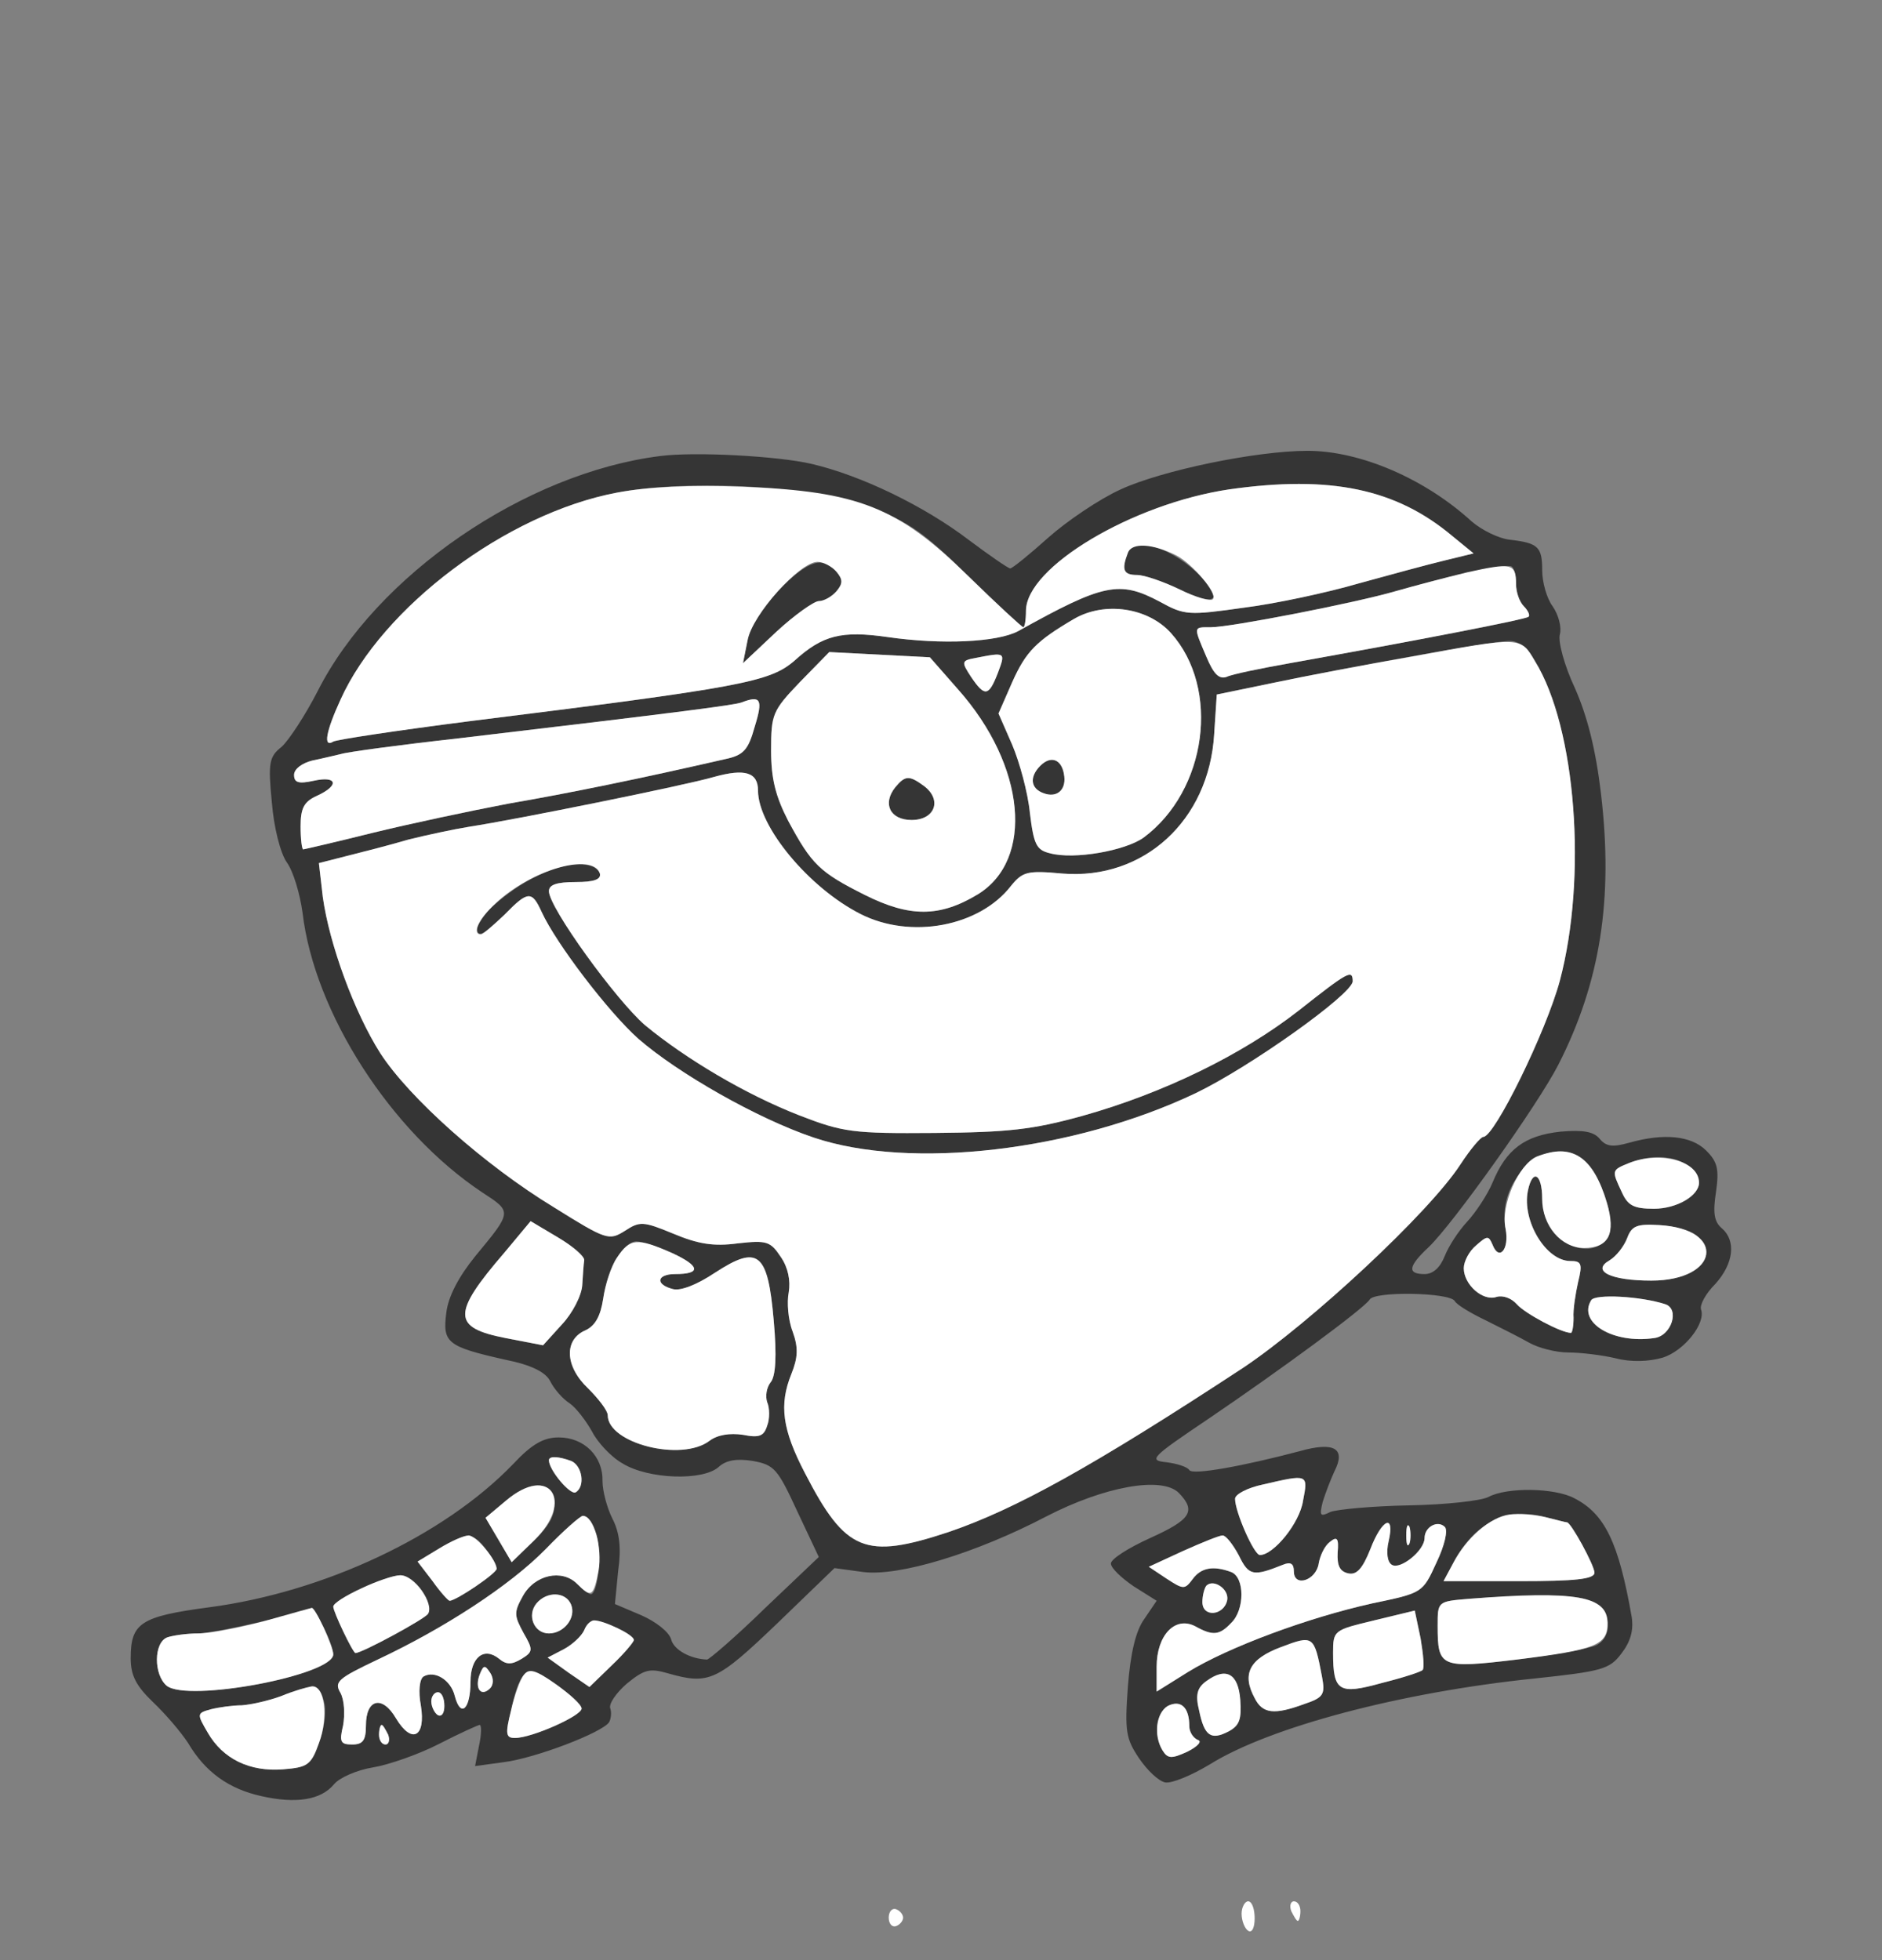 <?xml version="1.0" encoding="UTF-8"?>
<!--?xml version="1.0" standalone="no"?-->
<svg xmlns="http://www.w3.org/2000/svg" version="1.0" width="288pt" height="300pt" viewBox="0 0 288 300" preserveAspectRatio="xMidYMid meet">
  <rect x="0" y="0" width="288" height="300" fill="#808080" stroke="none"/>
  <g transform="translate(0,300) scale(0.1,-0.1)" fill="#353535" stroke="none">
    <path d="M1010 2302 c-206 -26 -434 -182 -524 -360 -19 -37 -44 -75 -55 -85 -19 -15 -21 -24 -15 -85 3 -38 13 -78 23 -92 10 -14 20 -48 24 -77 18 -153 135 -335 275 -428 46 -30 46 -29 -11 -98 -25 -31 -41 -61 -44 -86 -6 -46 1 -52 90 -72 40 -8 62 -19 69 -33 6 -12 19 -27 30 -34 10 -7 25 -27 34 -43 8 -16 29 -39 47 -49 39 -24 123 -27 147 -5 11 10 27 13 52 9 33 -6 38 -12 68 -77 l33 -70 -82 -78 c-45 -44 -86 -79 -89 -79 -26 1 -51 15 -55 31 -3 11 -23 27 -46 37 l-40 17 5 51 c5 35 2 59 -9 80 -8 16 -15 42 -15 57 1 38 -28 67 -67 67 -23 0 -41 -10 -70 -41 -106 -110 -290 -196 -465 -219 -105 -14 -120 -24 -120 -78 0 -26 8 -42 34 -67 19 -18 43 -46 54 -63 26 -44 62 -70 112 -81 53 -12 91 -6 111 18 8 10 35 22 60 26 24 4 70 20 101 36 31 16 60 29 62 29 3 0 3 -14 -1 -32 l-6 -31 44 6 c48 6 150 45 161 61 3 5 4 15 2 21 -3 7 9 24 25 38 27 22 35 24 63 16 63 -18 75 -12 167 76 l88 85 44 -6 c55 -7 173 29 280 85 89 46 177 62 203 36 27 -28 18 -41 -44 -69 -33 -15 -60 -32 -60 -39 0 -7 16 -22 35 -35 l35 -22 -19 -28 c-13 -18 -21 -52 -25 -103 -5 -69 -3 -80 17 -110 13 -19 30 -35 40 -37 10 -2 41 11 69 28 92 57 292 110 496 131 103 11 115 14 133 38 14 18 19 35 16 56 -20 114 -41 158 -88 182 -30 16 -103 17 -131 2 -11 -6 -66 -12 -122 -13 -55 -1 -109 -6 -120 -10 -16 -8 -17 -6 -12 15 4 13 12 34 18 47 18 35 0 46 -53 31 -87 -23 -164 -37 -169 -29 -3 5 -19 10 -35 12 -28 3 -24 7 65 67 109 74 237 168 246 182 7 13 121 11 130 -2 3 -6 25 -19 48 -30 22 -11 52 -26 66 -34 14 -8 41 -15 60 -15 19 0 52 -4 73 -9 23 -6 50 -5 71 1 33 10 67 53 59 74 -2 7 7 24 22 39 28 31 32 66 10 85 -12 10 -14 24 -9 56 5 35 2 46 -15 63 -23 23 -65 27 -118 12 -25 -7 -35 -6 -45 6 -9 11 -25 14 -60 11 -55 -6 -83 -27 -104 -78 -8 -19 -26 -46 -39 -60 -13 -14 -28 -37 -34 -52 -7 -18 -18 -28 -31 -28 -27 0 -25 12 6 41 37 35 168 219 199 280 64 126 84 253 65 414 -8 68 -21 119 -40 162 -16 34 -26 71 -23 82 3 11 -2 30 -11 43 -9 12 -16 37 -16 55 0 36 -6 42 -50 47 -17 2 -43 15 -58 28 -71 65 -170 108 -251 108 -79 0 -223 -30 -286 -59 -33 -15 -83 -49 -111 -74 -29 -26 -55 -47 -58 -47 -3 0 -32 20 -64 44 -67 51 -163 98 -240 116 -51 12 -179 19 -232 12z m320 -78 c60 -22 84 -39 151 -105 45 -44 83 -79 85 -79 2 0 4 11 4 25 0 67 163 164 311 186 155 22 255 1 341 -71 l33 -27 -45 -11 c-25 -6 -84 -22 -131 -35 -48 -14 -127 -31 -175 -37 -85 -12 -91 -12 -129 9 -62 33 -86 28 -217 -45 -32 -17 -117 -21 -200 -9 -70 10 -99 3 -142 -36 -38 -33 -81 -41 -499 -93 -109 -14 -202 -28 -207 -31 -16 -10 -11 16 11 64 64 142 254 285 423 317 112 21 297 11 386 -22z m990 -118 c0 -12 5 -27 12 -34 6 -6 10 -14 7 -16 -4 -4 -169 -36 -365 -71 -45 -8 -89 -17 -97 -21 -12 -4 -20 5 -31 31 -20 47 -20 45 7 45 30 0 220 37 282 55 84 24 170 43 178 38 4 -2 7 -14 7 -27z m-528 -75 c76 -85 55 -241 -42 -313 -28 -20 -106 -34 -143 -24 -21 5 -25 13 -31 62 -3 31 -16 78 -27 104 l-21 48 21 48 c21 47 37 63 95 97 47 27 113 17 148 -22z m557 -43 c63 -102 80 -331 38 -489 -21 -78 -100 -239 -117 -239 -4 0 -20 -19 -35 -42 -48 -74 -229 -242 -332 -311 -230 -151 -349 -217 -452 -252 -127 -42 -157 -30 -219 90 -35 67 -40 105 -21 152 10 25 11 40 2 65 -7 18 -9 45 -6 60 3 18 -1 38 -12 54 -16 24 -21 26 -66 21 -37 -5 -61 -1 -99 15 -46 19 -51 19 -74 4 -24 -15 -28 -14 -108 36 -107 65 -222 168 -266 236 -40 63 -78 167 -88 239 l-6 52 43 11 c24 6 67 17 94 25 28 7 70 16 95 20 66 10 329 63 373 76 47 13 67 7 67 -21 0 -55 78 -149 157 -189 77 -39 182 -19 230 43 18 22 25 24 79 19 124 -10 224 81 232 213 l4 61 87 18 c126 26 332 63 359 64 15 1 28 -9 41 -31z m-883 -43 c104 -117 117 -261 30 -314 -58 -35 -104 -35 -172 -1 -70 35 -82 47 -118 114 -19 37 -26 64 -26 107 0 56 2 61 44 105 l45 46 77 -4 77 -4 43 -49z m61 25 c-14 -36 -20 -37 -41 -6 -15 23 -15 25 7 29 46 9 46 9 34 -23z m-372 -82 c-10 -36 -17 -44 -46 -50 -126 -29 -238 -52 -331 -68 -58 -11 -152 -31 -209 -45 -56 -14 -104 -25 -105 -25 -2 0 -4 16 -4 35 0 28 5 38 25 47 35 16 31 31 -5 23 -23 -5 -30 -3 -30 9 0 9 12 18 28 22 15 3 35 8 44 10 9 3 90 14 180 24 347 41 423 51 433 55 29 11 33 5 20 -37z m1273 -668 c28 -30 46 -98 31 -116 -32 -39 -99 2 -99 61 0 39 -15 47 -22 12 -9 -46 28 -107 65 -107 17 0 19 -4 12 -32 -4 -18 -8 -43 -7 -55 0 -13 -2 -23 -4 -23 -15 0 -71 30 -83 44 -8 9 -21 14 -31 11 -21 -7 -50 19 -50 44 0 10 8 26 19 35 17 15 19 15 25 1 10 -26 26 -7 20 24 -16 81 74 154 124 101z m156 -6 c9 -8 16 -19 16 -24 0 -20 -34 -40 -69 -40 -31 0 -40 5 -49 25 -16 34 -16 34 11 45 35 14 74 11 91 -6z m-1690 -143 c-1 -6 -2 -23 -3 -38 -1 -16 -15 -43 -31 -60 l-29 -32 -57 11 c-82 16 -83 37 -2 131 l40 48 42 -25 c22 -13 41 -29 40 -35z m1701 39 c39 -32 3 -70 -68 -70 -63 0 -92 15 -64 31 10 6 22 21 27 34 7 19 15 22 49 20 22 -1 47 -8 56 -15z m-1566 -28 c43 -20 44 -32 4 -32 -28 0 -31 -16 -3 -23 12 -3 37 7 64 25 66 43 81 32 90 -73 5 -55 3 -86 -5 -95 -6 -8 -8 -21 -5 -30 4 -9 4 -26 0 -36 -5 -16 -12 -19 -37 -14 -20 3 -39 0 -51 -9 -43 -33 -156 -4 -156 39 0 7 -14 25 -30 41 -36 34 -37 75 -4 89 15 7 23 22 27 48 6 45 31 88 51 88 8 0 32 -8 55 -18z m1519 -78 c23 -7 10 -49 -17 -52 -63 -9 -117 24 -96 58 6 10 76 6 113 -6z m-1674 -240 c17 -7 22 -39 7 -48 -8 -5 -41 34 -41 49 0 7 15 6 34 -1z m1120 -61 c-5 -34 -45 -83 -66 -83 -9 0 -38 66 -38 86 0 7 19 17 43 22 69 16 69 16 61 -25z m-1146 -3 c2 -18 -7 -35 -31 -58 l-34 -33 -20 34 -20 34 31 26 c39 33 70 31 74 -3z m1550 -30 c6 0 42 -66 42 -77 0 -10 -30 -13 -115 -13 l-116 0 15 28 c32 61 81 86 141 70 16 -4 31 -8 33 -8z m-1487 -14 c11 -23 5 -96 -7 -96 -3 0 -12 7 -21 16 -23 23 -65 14 -83 -19 -14 -25 -13 -30 1 -56 15 -26 15 -29 -3 -40 -15 -9 -23 -9 -34 0 -23 19 -44 3 -44 -35 0 -42 -15 -56 -24 -22 -6 25 -31 40 -48 30 -6 -4 -8 -23 -4 -44 8 -49 -14 -60 -38 -20 -21 36 -46 30 -46 -11 0 -23 -5 -29 -21 -29 -18 0 -20 4 -14 29 3 17 2 39 -4 50 -10 17 -4 22 57 51 102 48 202 113 257 169 27 28 53 51 57 51 5 0 13 -11 19 -24z m1214 -15 c-4 -17 -2 -32 5 -36 13 -8 50 22 50 41 0 17 20 28 31 17 5 -5 0 -28 -13 -55 -21 -46 -21 -46 -98 -62 -99 -22 -220 -67 -282 -105 l-48 -30 0 38 c0 48 28 78 59 62 27 -15 37 -14 55 5 21 20 21 70 0 78 -27 10 -46 7 -59 -11 -12 -16 -14 -16 -40 1 l-27 18 52 24 c29 13 56 24 61 24 5 0 16 -14 25 -31 15 -31 22 -32 67 -14 12 5 17 2 17 -10 0 -25 34 -14 38 12 2 12 9 27 17 33 11 9 14 6 12 -16 -1 -20 3 -29 16 -32 13 -3 22 7 34 37 18 47 38 55 28 12z m32 -3 c-3 -7 -5 -2 -5 12 0 14 2 19 5 13 2 -7 2 -19 0 -25z m-1413 -10 c9 -12 16 -26 16 -29 0 -7 -62 -49 -72 -49 -2 0 -14 13 -26 30 l-23 30 33 20 c42 25 53 25 72 -2z m-98 -63 c8 -13 13 -29 9 -35 -5 -8 -101 -60 -111 -60 -4 0 -34 63 -34 71 0 10 79 47 102 48 10 1 25 -10 34 -24z m1232 -14 c-5 -24 -38 -27 -38 -3 0 10 3 21 6 25 11 11 35 -5 32 -22z m-1004 -7 c8 -20 -11 -44 -34 -44 -23 0 -34 28 -19 46 16 19 45 18 53 -2z m1560 6 c31 -11 36 -54 9 -68 -10 -5 -65 -15 -122 -22 -117 -14 -121 -12 -121 52 0 37 0 37 48 41 99 7 162 7 186 -3z m-1939 -40 c8 -16 15 -35 15 -42 0 -32 -223 -74 -255 -48 -20 17 -20 66 1 74 9 3 30 6 47 6 24 0 146 28 174 39 1 1 9 -12 18 -29z m1682 -66 c-3 -3 -31 -12 -63 -20 -65 -18 -74 -13 -74 46 0 35 1 35 63 50 l62 15 9 -43 c4 -24 6 -45 3 -48z m-1232 64 c14 -6 25 -14 25 -18 0 -3 -15 -21 -34 -39 l-34 -33 -32 22 -32 23 25 13 c13 7 27 20 31 29 7 18 17 19 51 3z m1078 -74 c5 -27 3 -32 -27 -42 -46 -17 -64 -15 -76 9 -20 37 -8 60 40 78 50 19 51 18 63 -45z m-1273 -18 c-14 -14 -24 0 -16 21 6 15 8 15 16 3 6 -9 5 -19 0 -24z m140 -31 c0 -11 -76 -45 -102 -45 -14 0 -15 6 -6 42 15 67 24 72 69 40 21 -15 39 -31 39 -37z m1008 13 c2 -29 -1 -39 -18 -48 -27 -14 -37 -7 -45 32 -6 24 -3 35 11 45 30 22 49 12 52 -29z m-1402 -3 c4 -14 0 -43 -8 -63 -12 -34 -18 -37 -55 -40 -51 -4 -92 16 -115 56 -17 29 -17 30 5 36 12 3 33 6 47 6 14 1 41 7 60 14 51 20 59 19 66 -9z m184 -6 c0 -11 -4 -17 -10 -14 -5 3 -10 13 -10 21 0 8 5 14 10 14 6 0 10 -9 10 -21z m1140 -31 c0 -9 6 -18 13 -21 7 -2 0 -10 -16 -18 -24 -11 -30 -11 -38 2 -14 23 -10 57 8 68 20 10 33 -2 33 -31z m-1226 -13 c3 -8 1 -15 -4 -15 -6 0 -10 7 -10 15 0 8 2 15 4 15 2 0 6 -7 10 -15z" id="node1" class="node"></path>
    <path d="M1726 2154 c-10 -26 -7 -34 14 -34 11 0 40 -10 65 -22 53 -26 68 -18 34 18 -41 44 -103 65 -113 38z" id="node2" class="node"></path>
    <path d="M1192 2097 c-25 -26 -44 -56 -48 -77 l-7 -35 51 48 c28 26 58 47 65 47 8 0 20 7 27 15 10 12 10 18 0 30 -20 25 -44 17 -88 -28z" id="node3" class="node"></path>
    <path d="M1592 1828 c-17 -17 -15 -35 5 -42 21 -8 36 6 31 30 -4 22 -20 28 -36 12z" id="node4" class="node"></path>
    <path d="M825 1661 c-43 -20 -95 -64 -95 -81 0 -16 10 -12 42 20 36 37 42 37 57 4 22 -48 102 -153 148 -194 61 -53 182 -122 268 -151 148 -50 398 -21 585 68 83 40 239 151 240 171 0 19 -7 15 -83 -45 -86 -67 -206 -126 -331 -161 -76 -21 -113 -25 -226 -26 -125 -1 -140 1 -207 27 -82 32 -173 86 -236 138 -44 38 -147 180 -147 205 0 10 12 14 41 14 28 0 39 4 37 13 -7 19 -49 19 -93 -2z" id="node5" class="node"></path>
    <path d="M1370 1795 c-20 -25 -8 -50 25 -50 36 0 47 31 19 52 -23 17 -29 16 -44 -2z" id="node6" class="node"></path>
  </g>
  <g transform="translate(0,300) scale(0.1,-0.1)" fill="#FFFFFF" stroke="none">
    <path d="M944 2246 c-169 -32 -359 -175 -423 -317 -22 -48 -27 -74 -11 -64 5 3 98 17 207 31 418 52 461 60 499 93 43 39 72 46 142 36 83 -12 168 -8 200 9 131 73 155 78 217 45 38 -21 44 -21 129 -9 48 6 127 23 175 37 47 13 106 29 131 35 l45 11 -33 27 c-86 72 -186 93 -341 71 -148 -22 -311 -119 -311 -186 0 -14 -2 -25 -4 -25 -2 0 -40 35 -85 79 -107 105 -168 129 -344 136 -81 3 -146 0 -193 -9z m856 -96 c25 -13 64 -59 56 -67 -3 -4 -27 3 -51 15 -25 12 -54 22 -65 22 -21 0 -24 8 -14 34 6 16 38 14 74 -4z m-520 -25 c10 -12 10 -18 0 -30 -7 -8 -19 -15 -27 -15 -7 0 -37 -21 -65 -47 l-51 -48 7 35 c7 39 80 120 107 120 9 0 22 -7 29 -15z" id="node25" class="node"></path>
    <path d="M2245 2124 c-33 -8 -82 -21 -110 -29 -62 -18 -252 -55 -282 -55 -27 0 -27 2 -7 -45 11 -26 19 -35 31 -31 8 4 52 13 97 21 196 35 361 67 365 71 3 2 -1 10 -7 16 -7 7 -12 22 -12 34 0 32 -7 33 -75 18z" id="node26" class="node"></path>
    <path d="M1644 2053 c-58 -34 -74 -50 -95 -97 l-21 -48 21 -48 c11 -26 24 -73 27 -104 6 -49 10 -57 31 -62 37 -10 115 4 143 24 97 72 118 228 42 313 -35 39 -101 49 -148 22z m-16 -237 c5 -24 -10 -38 -31 -30 -20 7 -22 25 -5 42 16 16 32 10 36 -12z" id="node27" class="node"></path>
    <path d="M2160 1995 c-69 -12 -164 -30 -211 -40 l-87 -18 -4 -61 c-8 -132 -108 -223 -232 -213 -54 5 -61 3 -79 -19 -48 -62 -153 -82 -230 -43 -79 40 -157 134 -157 189 0 28 -20 34 -67 21 -44 -13 -307 -66 -373 -76 -25 -4 -67 -13 -95 -20 -27 -8 -70 -19 -94 -25 l-43 -11 6 -52 c10 -72 48 -176 88 -239 44 -68 159 -171 266 -236 80 -50 84 -51 108 -36 23 15 28 15 74 -4 38 -16 62 -20 99 -15 45 5 50 3 66 -21 11 -16 15 -36 12 -54 -3 -15 -1 -42 6 -60 9 -25 8 -40 -2 -65 -19 -47 -14 -85 21 -152 62 -120 92 -132 219 -90 103 35 222 101 452 252 103 69 284 237 332 311 15 23 31 42 35 42 17 0 96 161 117 239 42 158 25 387 -38 489 -22 38 -21 38 -189 7z m-1242 -332 c2 -9 -9 -13 -37 -13 -29 0 -41 -4 -41 -14 0 -25 103 -167 147 -205 63 -52 154 -106 236 -138 67 -26 82 -28 207 -27 113 1 150 5 226 26 125 35 245 94 331 161 76 60 83 64 83 45 -1 -20 -157 -131 -240 -171 -187 -89 -437 -118 -585 -68 -86 29 -207 98 -268 151 -46 41 -126 146 -148 194 -15 33 -21 33 -57 -4 -17 -16 -33 -30 -36 -30 -14 0 -4 23 22 47 55 52 149 79 160 46z" id="node28" class="node"></path>
    <path d="M1224 1956 c-42 -44 -44 -49 -44 -105 0 -43 7 -70 26 -107 36 -67 48 -79 118 -114 68 -34 114 -34 172 1 87 53 74 197 -30 314 l-43 49 -77 4 -77 4 -45 -46z m190 -159 c28 -21 17 -52 -19 -52 -33 0 -45 25 -25 50 15 18 21 19 44 2z" id="node29" class="node"></path>
    <path d="M1493 1993 c-22 -4 -22 -6 -7 -29 21 -31 27 -30 41 6 12 32 12 32 -34 23z" id="node30" class="node"></path>
    <path d="M1135 1925 c-10 -4 -86 -14 -433 -55 -90 -10 -171 -21 -180 -24 -9 -2 -29 -7 -44 -10 -16 -4 -28 -13 -28 -22 0 -12 7 -14 30 -9 36 8 40 -7 5 -23 -20 -9 -25 -19 -25 -47 0 -19 2 -35 4 -35 1 0 49 11 105 25 57 14 151 34 209 45 93 16 205 39 331 68 29 6 36 14 46 50 13 42 9 48 -20 37z" id="node31" class="node"></path>
    <path d="M2352 1230 c-28 -12 -56 -74 -48 -111 6 -31 -10 -50 -20 -24 -6 14 -8 14 -25 -1 -11 -9 -19 -25 -19 -35 0 -25 29 -51 50 -44 10 3 23 -2 31 -11 12 -14 68 -44 83 -44 2 0 4 10 4 23 -1 12 3 37 7 55 7 28 5 32 -12 32 -37 0 -74 61 -65 107 7 35 22 27 22 -12 0 -41 29 -75 64 -75 38 0 49 22 35 69 -21 71 -53 92 -107 71z" id="node32" class="node"></path>
    <path d="M2493 1220 c-27 -11 -27 -11 -11 -45 9 -20 18 -25 49 -25 35 0 69 20 69 40 0 33 -59 49 -107 30z" id="node33" class="node"></path>
    <path d="M772 1083 c-81 -94 -80 -115 2 -131 l57 -11 29 32 c16 17 30 44 31 60 1 15 2 32 3 38 1 6 -18 22 -40 35 l-42 25 -40 -48z" id="node34" class="node"></path>
    <path d="M2490 1105 c-5 -13 -17 -28 -27 -34 -28 -16 1 -31 64 -31 104 0 116 79 12 85 -34 2 -42 -1 -49 -20z" id="node35" class="node"></path>
    <path d="M944 1075 c-9 -13 -18 -42 -21 -63 -4 -26 -12 -41 -27 -48 -33 -14 -32 -55 4 -89 16 -16 30 -34 30 -41 0 -43 113 -72 156 -39 12 9 31 12 51 9 25 -5 32 -2 37 14 4 10 4 27 0 36 -3 9 -1 22 5 30 8 9 10 40 5 95 -9 105 -24 116 -90 73 -27 -18 -52 -28 -64 -25 -28 7 -25 23 3 23 40 0 39 12 -4 32 -54 24 -65 23 -85 -7z" id="node36" class="node"></path>
    <path d="M2435 1010 c-21 -34 33 -67 96 -58 27 3 40 45 17 52 -37 12 -107 16 -113 6z" id="node37" class="node"></path>
    <path d="M840 765 c0 -15 33 -54 41 -49 15 9 10 41 -7 48 -19 7 -34 8 -34 1z" id="node38" class="node"></path>
    <path d="M1933 728 c-24 -5 -43 -15 -43 -22 0 -20 29 -86 38 -86 21 0 61 49 66 83 8 41 8 41 -61 25z" id="node39" class="node"></path>
    <path d="M774 703 l-31 -26 20 -34 20 -34 34 33 c63 61 24 118 -43 61z" id="node40" class="node"></path>
    <path d="M2310 682 c-30 -4 -66 -36 -86 -74 l-15 -28 116 0 c85 0 115 3 115 13 0 11 -36 77 -42 77 -2 0 -17 4 -33 8 -17 4 -41 6 -55 4z" id="node41" class="node"></path>
    <path d="M835 629 c-55 -56 -155 -121 -257 -169 -61 -29 -67 -34 -57 -51 6 -11 7 -33 4 -50 -6 -25 -4 -29 14 -29 16 0 21 6 21 29 0 41 25 47 46 11 24 -40 46 -29 38 20 -4 21 -2 40 4 44 17 10 42 -5 48 -30 9 -34 24 -20 24 22 0 38 21 54 44 35 11 -9 19 -9 34 0 18 11 18 14 3 40 -14 26 -15 31 -1 56 18 33 60 42 83 19 22 -22 25 -20 33 20 6 35 -7 84 -24 84 -4 0 -30 -23 -57 -51z" id="node42" class="node"></path>
    <path d="M2097 629 c-12 -30 -21 -40 -34 -37 -13 3 -17 12 -16 32 2 22 -1 25 -12 16 -8 -6 -15 -21 -17 -33 -4 -26 -38 -37 -38 -12 0 12 -5 15 -17 10 -45 -18 -52 -17 -67 14 -9 17 -20 31 -25 31 -5 0 -32 -11 -61 -24 l-52 -24 27 -18 c26 -17 28 -17 40 -1 13 18 32 21 59 11 21 -8 21 -58 0 -78 -18 -19 -28 -20 -55 -5 -31 16 -59 -14 -59 -62 l0 -38 48 30 c62 38 183 83 282 105 77 16 77 16 98 62 13 27 18 50 13 55 -11 11 -31 0 -31 -17 0 -19 -37 -49 -50 -41 -7 4 -9 19 -5 36 10 43 -10 35 -28 -12z" id="node43" class="node"></path>
    <path d="M2152 650 c0 -14 2 -19 5 -12 2 6 2 18 0 25 -3 6 -5 1 -5 -13z" id="node44" class="node"></path>
    <path d="M672 630 l-33 -20 23 -30 c12 -17 24 -30 26 -30 10 0 72 42 72 49 0 13 -31 51 -43 51 -7 0 -27 -9 -45 -20z" id="node45" class="node"></path>
    <path d="M553 569 c-24 -11 -43 -23 -43 -28 0 -8 30 -71 34 -71 10 0 106 52 111 60 10 16 -22 60 -43 59 -9 0 -36 -9 -59 -20z" id="node46" class="node"></path>
    <path d="M1846 573 c-3 -4 -6 -15 -6 -25 0 -24 33 -21 38 3 3 17 -21 33 -32 22z" id="node47" class="node"></path>
    <path d="M821 546 c-15 -18 -4 -46 19 -46 23 0 42 24 34 44 -8 20 -37 21 -53 2z" id="node48" class="node"></path>
    <path d="M2248 553 c-48 -4 -48 -4 -48 -41 0 -64 4 -66 121 -52 121 15 139 22 139 56 0 41 -48 50 -212 37z" id="node49" class="node"></path>
    <path d="M405 519 c-38 -10 -84 -19 -102 -19 -17 0 -38 -3 -47 -6 -21 -8 -21 -57 -1 -74 32 -26 255 16 255 48 0 12 -28 73 -33 71 -1 0 -33 -9 -72 -20z" id="node50" class="node"></path>
    <path d="M2103 520 c-62 -15 -63 -15 -63 -50 0 -59 9 -64 74 -46 32 8 60 17 63 20 3 3 1 24 -3 48 l-9 43 -62 -15z" id="node51" class="node"></path>
    <path d="M894 505 c-4 -9 -18 -22 -31 -29 l-25 -13 32 -23 32 -22 34 33 c19 18 34 36 34 39 0 8 -46 30 -61 30 -5 0 -12 -7 -15 -15z" id="node52" class="node"></path>
    <path d="M1960 479 c-48 -18 -60 -41 -40 -78 12 -24 30 -26 76 -9 30 10 32 15 27 42 -12 63 -13 64 -63 45z" id="node53" class="node"></path>
    <path d="M734 437 c-8 -21 2 -35 16 -21 5 5 6 15 0 24 -8 12 -10 12 -16 -3z" id="node54" class="node"></path>
    <path d="M802 437 c-6 -7 -15 -32 -20 -55 -9 -36 -8 -42 6 -42 26 0 102 34 102 45 0 6 -18 22 -39 37 -31 22 -41 25 -49 15z" id="node55" class="node"></path>
    <path d="M1846 427 c-14 -10 -17 -21 -11 -45 8 -39 18 -46 45 -32 17 9 20 19 18 48 -3 41 -22 51 -52 29z" id="node56" class="node"></path>
    <path d="M430 404 c-19 -7 -46 -13 -60 -14 -14 0 -35 -3 -47 -6 -22 -6 -22 -7 -5 -36 23 -40 64 -60 115 -56 37 3 43 6 55 40 15 40 9 89 -11 87 -6 -1 -28 -7 -47 -15z" id="node57" class="node"></path>
    <path d="M660 396 c0 -8 5 -18 10 -21 6 -3 10 3 10 14 0 12 -4 21 -10 21 -5 0 -10 -6 -10 -14z" id="node58" class="node"></path>
    <path d="M1787 389 c-18 -11 -22 -45 -8 -68 8 -13 14 -13 38 -2 16 8 23 16 16 18 -7 3 -13 12 -13 21 0 29 -13 41 -33 31z" id="node59" class="node"></path>
    <path d="M580 345 c0 -8 4 -15 10 -15 5 0 7 7 4 15 -4 8 -8 15 -10 15 -2 0 -4 -7 -4 -15z" id="node60" class="node"></path>
    <path d="M1900 71 c0 -11 5 -23 10 -26 6 -4 10 5 10 19 0 14 -4 26 -10 26 -5 0 -10 -9 -10 -19z" id="node61" class="node"></path>
    <path d="M1976 75 c4 -8 8 -15 10 -15 2 0 4 7 4 15 0 8 -4 15 -10 15 -5 0 -7 -7 -4 -15z" id="node62" class="node"></path>
    <path d="M1360 65 c0 -9 5 -15 11 -13 6 2 11 8 11 13 0 5 -5 11 -11 13 -6 2 -11 -4 -11 -13z" id="node65" class="node"></path>
  </g>
</svg>
